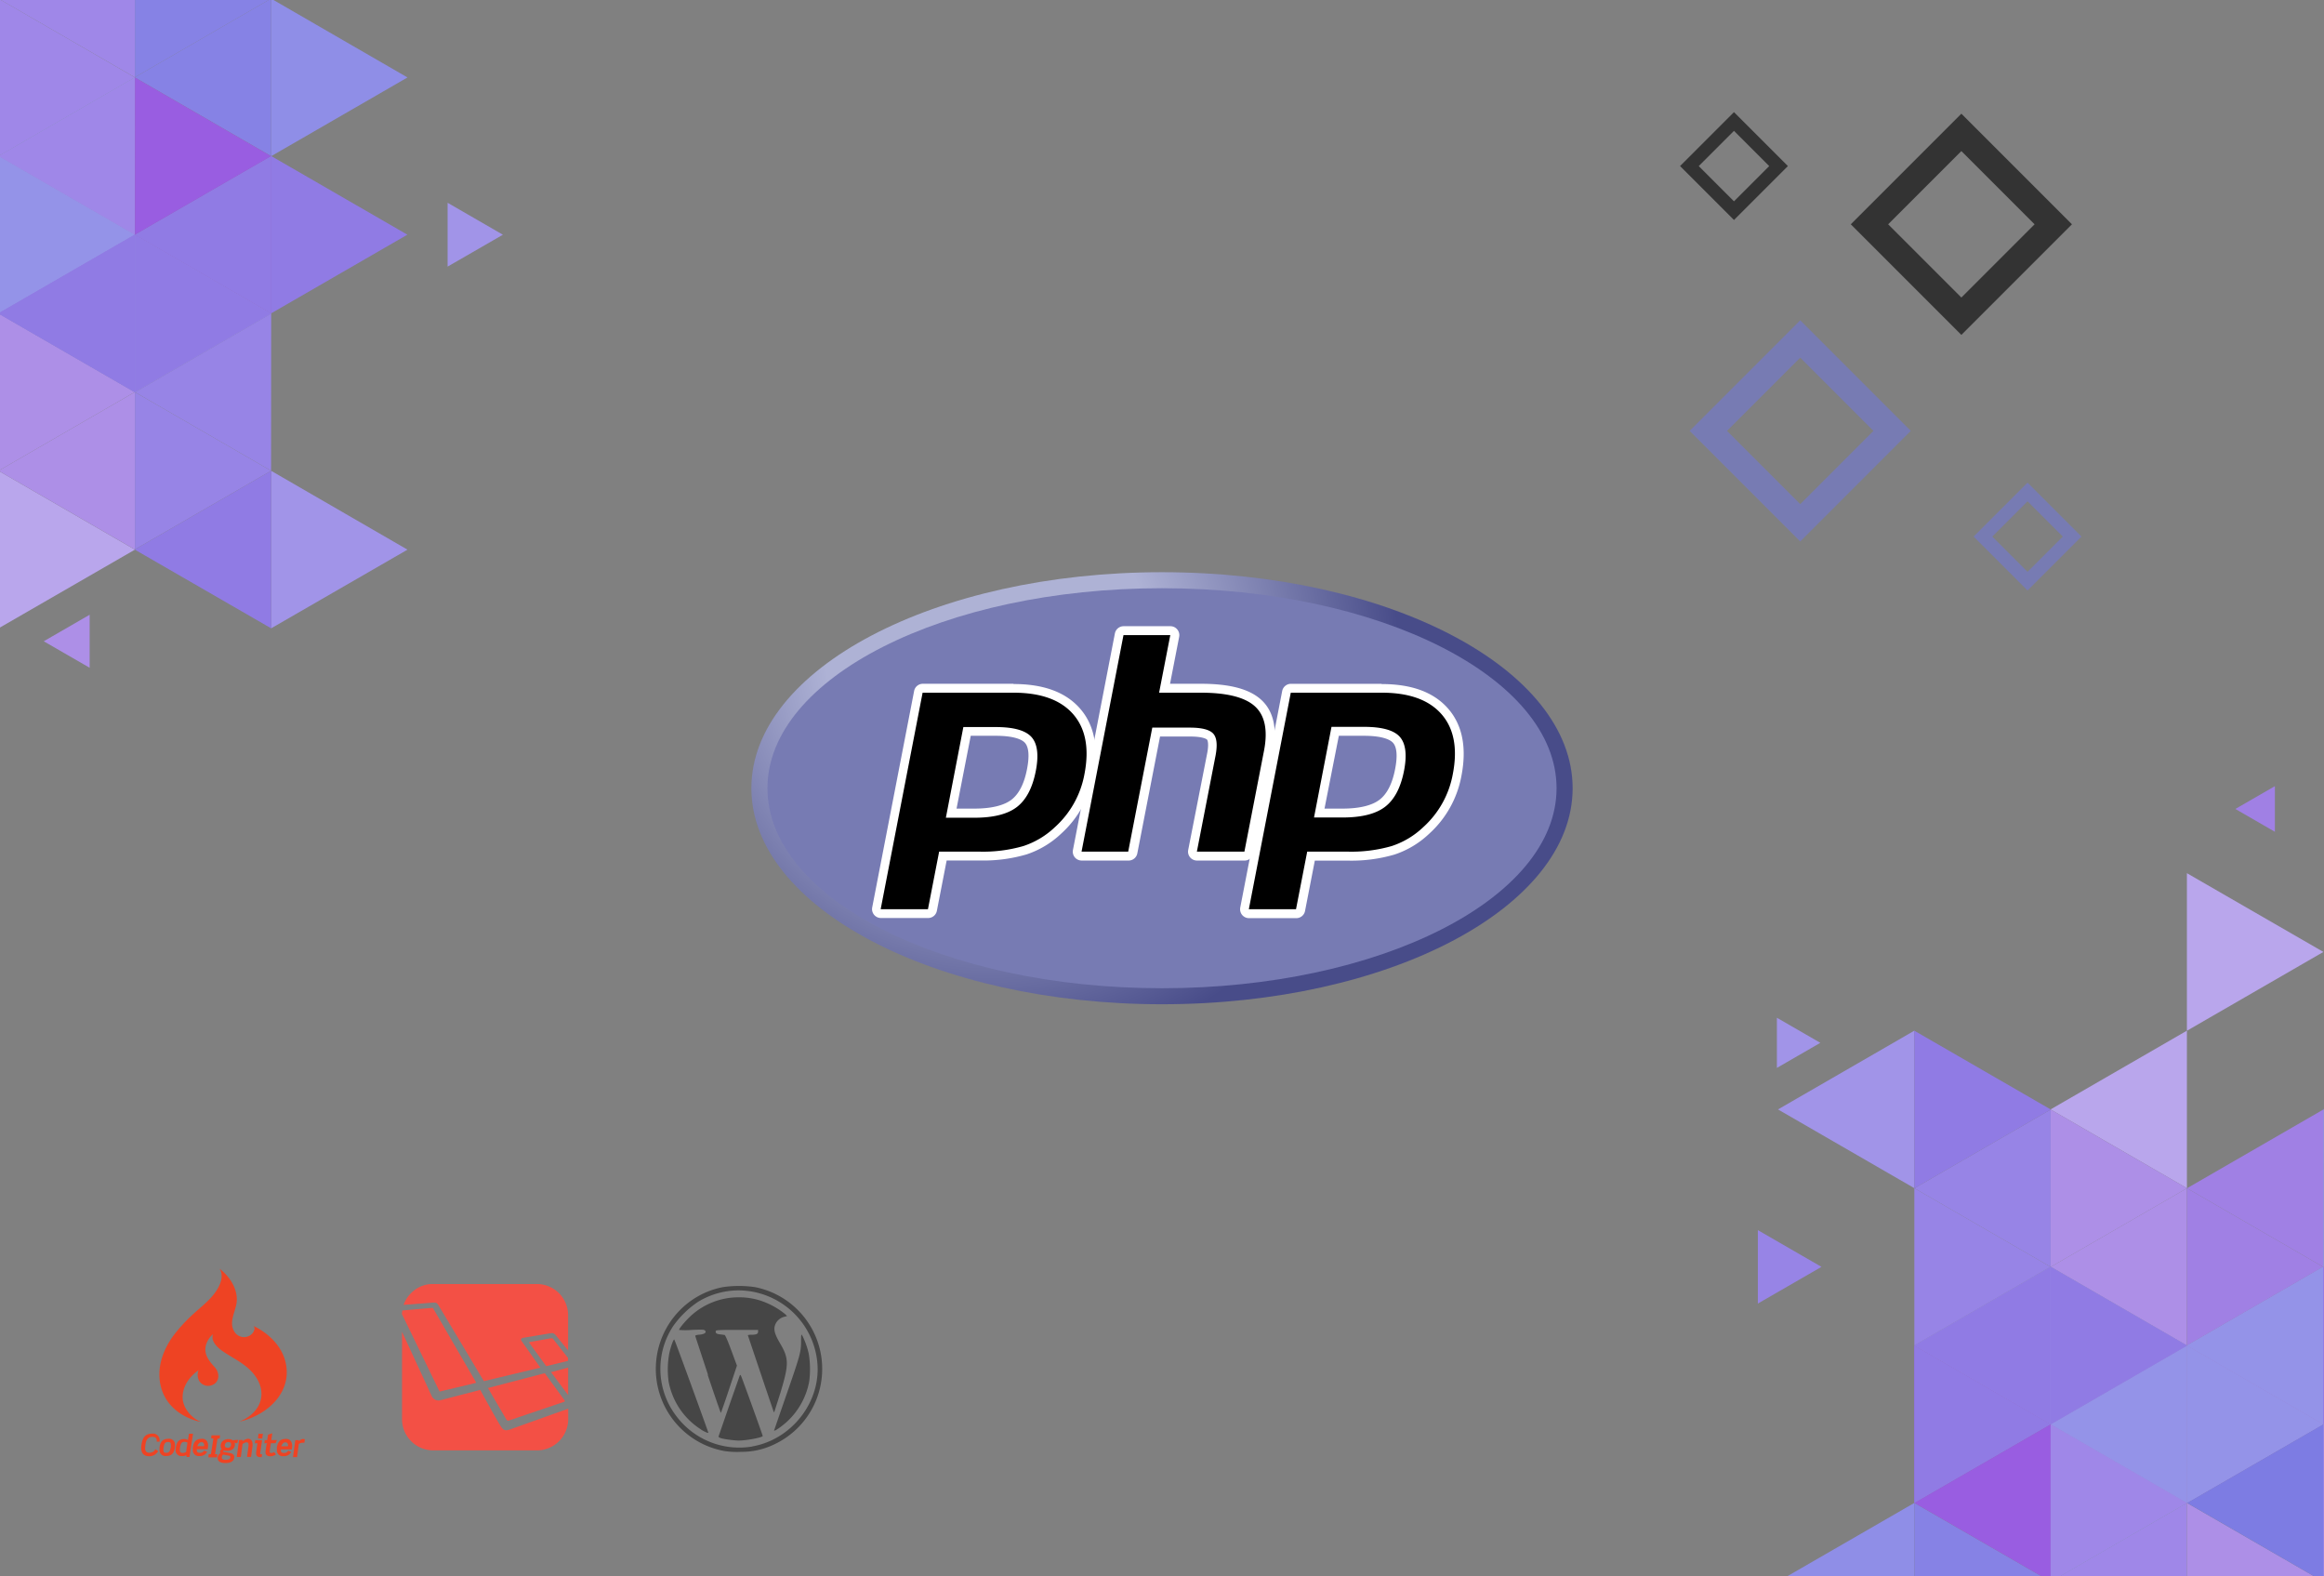 <?xml version="1.0" encoding="UTF-8"?> <svg xmlns="http://www.w3.org/2000/svg" xmlns:xlink="http://www.w3.org/1999/xlink" viewBox="0 0 665 451"><rect x="0" y="0" width="665" height="451" fill="#808080" stroke="none"/><style><![CDATA[.a{fill:#907be4}.b{fill:#9f87e8}.c{fill:#9493e8}.d{fill:#ad8fe7}.e{fill:#995de1}.f{fill:#9784e6}.g{fill:#b9a6ec}.h{fill:#a194e8}.i{stroke-miterlimit:10}.j{stroke-width:7.56}.k{stroke-width:3.78}.l{clip-path:url(#D)}]]></style><defs><clipPath id="A"><path d="M0 0h665v451H0z" fill="none"></path></clipPath><clipPath id="B"><path d="M215 225.5c0 34.14 52.6 61.8 117.5 61.8S450 259.64 450 225.5s-52.6-61.8-117.5-61.8S215 191.36 215 225.5" fill="none"></path></clipPath><radialGradient id="C" cx="-341.1" cy=".76" r=".34" gradientTransform="matrix(453.82, 0, 0, -453.82, 155082.75, 532.56)" gradientUnits="userSpaceOnUse"><stop offset="0" stop-color="#aeb2d5"></stop><stop offset=".3" stop-color="#aeb2d5"></stop><stop offset=".75" stop-color="#484c89"></stop><stop offset="1" stop-color="#484c89"></stop></radialGradient><clipPath id="D"><path d="M210.1 156.65h244.8v137.7H210.1z" fill="none"></path></clipPath><path id="E" d="M-.4 89.7v-.07l38.97-22.5.03.02v45.06l-39-22.5z"></path><path id="F" d="M703.77 384.92v.07l-38.97 22.5-.03-.02V362.4l39 22.52z"></path><path id="G" d="M703.73 429.96l-38.96 22.5V407.5l.03-.02 38.93 22.48z"></path></defs><g clip-path="url(#A)"><path d="M-.4 89.64V44.68l.04-.02 38.93 22.48L-.4 89.64z" class="b"></path><use xlink:href="#E" class="c"></use><path d="M-.4 179.76V134.7l39 22.55-39 22.5z" class="g"></path><g class="d"><path d="M-.4 134.7v-.03l38.94-22.48.05.03v45l-39-22.53zm12.93 48.76v-.01l13.1-7.57.02.01v15.15l-13.13-7.58z"></path><path d="M-.4 134.67V89.7l38.94 22.48L-.4 134.67z"></path></g><g class="b"><path d="M-.4 44.68V-.38l39 22.54-39 22.52z"></path><path d="M-.4-.38V-.4L38.54-22.9l.05.03v45L-.4-.38z"></path></g><g class="c"><path d="M-.37 44.66l38.96-22.5-.03 44.98L-.37 44.66z"></path><path d="M-.4 89.64V44.68l.04-.02 38.93 22.48L-.4 89.64zm39 22.58V67.16l39 22.55-39 22.5z"></path></g><path d="M38.6 67.16v-.03l38.95-22.48.05.03v45l-39-22.53z" class="e"></path><g class="a"><use xlink:href="#E"></use><path d="M77.6 89.64V44.68l.04-.02 38.93 22.48-38.97 22.5z"></path></g><path d="M128.08 76.28V58.02h.02l15.8 9.13-15.83 9.13zM77.6 179.76V134.7l39 22.55-39 22.5z" class="h"></path><g class="f"><path d="M38.63 112.2L77.6 89.7l-.03 44.97-38.93-22.48z"></path><path d="M38.6 157.18v-44.96l.04-.02 38.93 22.48-38.97 22.5z"></path></g><path d="M38.6 157.25v-.07l38.97-22.5.03.02v45.06l-39-22.5z" class="a"></path><path d="M77.6 44.68V-.38l39 22.54-39 22.52z" fill="#8f8ee7"></path><g fill="#8682e5"><path d="M38.6 22.1v-44.96l.04-.02L77.56-.4 38.6 22.1z"></path><path d="M38.6 22.16v-.06L77.56-.4l.03.02v45.06l-39-22.52z"></path></g><g class="a"><path d="M38.6 112.22V67.16l39 22.55-39 22.5z"></path><path d="M38.6 67.16v-.03l38.95-22.48.05.03v45l-39-22.53z"></path></g><path d="M38.6 67.13V22.16l38.95 22.5L38.6 67.13z" class="e"></path><path d="M-.37 44.66l38.96-22.5-.03 44.98L-.37 44.66z" class="b"></path><use xlink:href="#E" class="a"></use><use xlink:href="#F" class="b"></use><path d="M703.77 294.86v45.06l-39-22.54 39-22.52z" class="a"></path><g class="c"><path d="M703.77 339.92v.03l-38.95 22.48-.05-.03v-45l39 22.52z"></path><path d="M703.77 339.95v44.97l-38.95-22.5 38.95-22.48z"></path></g><path d="M703.77 429.95V475l-39-22.54 39-22.5z" fill="#a080e4"></path><use xlink:href="#G" fill="#7d7ce3"></use><path d="M703.77 385v44.96l-.04.01-38.93-22.48 38.97-22.5z" class="d"></path><g class="b"><path d="M664.77 362.4v45.06l-39-22.52v-.02l39-22.52z"></path><path d="M664.77 407.46v.04l-38.94 22.48-.05-.03v-45l39 22.52z"></path><use xlink:href="#F"></use><path d="M625.78 385v44.96l-.04.01-38.93-22.48 38.97-22.5z"></path></g><path d="M625.78 384.92v.07l-38.97 22.5-.03-.02V362.4l39 22.52z" class="c"></path><path d="M625.77 294.86v45.06l-39-22.52v-.02l39-22.52z" class="g"></path><g class="d"><path d="M625.77 339.92v.03l-38.94 22.48-.05-.03v-45l39 22.52z"></path><path d="M625.77 339.95v44.97l-38.94-22.5 38.94-22.48z"></path></g><g fill="#a080e4"><path d="M664.74 362.42l-38.97 22.5v-44.97l.03-.01 38.94 22.48z"></path><path d="M664.77 317.45l-.03 44.97-38.94-22.48 38.97-22.5zm-13.82-92.55v13.05l-.01.01-11.3-6.53 11.32-6.53z"></path></g><path d="M664.77 272.3v.07l-38.97 22.5-.03-.02V249.8l39 22.5z" class="g"></path><path d="M625.77 429.95V475l-39-22.52v-.02l39-22.5z" class="b"></path><path d="M664.77 452.46v.07l-38.97 22.5-.03-.02v-45.05l39 22.5z" class="d"></path><g class="c"><path d="M664.77 362.4v45.06l-39-22.52v-.02l39-22.52z"></path><path d="M664.77 407.46v.04l-38.94 22.48-.05-.03v-45l39 22.52z"></path></g><path d="M664.77 407.5v44.96l-38.94-22.48 38.94-22.48z" fill="#7d7ce3"></path><use xlink:href="#G" class="f"></use><use xlink:href="#F" class="a"></use><g class="c"><path d="M625.74 429.96l-38.96 22.5V407.5l.03-.02 38.93 22.48z"></path><path d="M625.78 385v44.96l-.04.01-38.93-22.48 38.97-22.5zm-39-22.6v45.06l-39-22.54 39-22.52z"></path></g><path d="M586.78 407.46v.04l-38.95 22.48-.05-.03v-45l39 22.52z" class="e"></path><path d="M547.78 294.86v45.06l-39-22.52v-.02l39-22.52z" class="h"></path><path d="M586.74 362.42l-38.96 22.5v-44.97l.03-.01 38.93 22.48zm-65.54.01l-18.2 10.5v-21h.02l18.18 10.5z" class="f"></path><path d="M520.88 298.34l-12.43 7.17v-14.34h.01l12.42 7.17z" class="h"></path><path d="M586.78 317.45v44.95l-.04.02-38.93-22.48 38.97-22.5z" class="f"></path><path d="M586.78 317.38v.07l-38.97 22.5-.03-.02v-45.06l39 22.52z" class="a"></path><path d="M547.78 429.95V475l-39-22.52v-.02l39-22.5z" fill="#8f8ee7"></path><path d="M586.78 452.46v.07l-38.97 22.5-.03-.02v-45.05l39 22.5z" fill="#8682e5"></path><g class="a"><path d="M586.78 362.4v45.06l-39-22.54 39-22.52z"></path><path d="M586.78 407.46v.04l-38.95 22.48-.05-.03v-45l39 22.52z"></path></g><path d="M586.78 407.5v44.96l-38.95-22.48 38.95-22.48z" class="e"></path><path d="M625.74 429.96l-38.96 22.5V407.5l.03-.02 38.93 22.48z" class="b"></path><path d="M625.78 384.92v.07l-38.97 22.5-.03-.02V362.4l39 22.52z" class="a"></path></g><g fill="none" class="i"><g stroke="#777bb3"><path d="M488.83 123.266l26.297-26.297 26.297 26.297-26.297 26.297z" class="j"></path><path d="M567.414 153.506l12.756-12.756 12.756 12.756-12.756 12.756z" class="k"></path></g><g stroke="#333"><path d="M483.414 47.51l12.756-12.756 12.756 12.756-12.756 12.756z" class="k"></path><path d="M534.937 64.168l26.297-26.297 26.297 26.297-26.297 26.297z" class="j"></path></g></g><g clip-path="url(#B)"><path d="M215 225.5c0 34.14 52.6 61.8 117.5 61.8S450 259.64 450 225.5s-52.6-61.8-117.5-61.8S215 191.36 215 225.5" fill="url(#C)"></path></g><g class="l"><path d="M332.5 282.72c62.36 0 112.9-25.62 112.9-57.22s-50.55-57.22-112.9-57.22-112.9 25.62-112.9 57.22 50.55 57.22 112.9 57.22" fill="#777bb3"></path><path d="M278.84 232.6c5.12 0 9-.94 11.37-2.8s4.06-5 4.92-9.5c.8-4.16.5-7.07-.9-8.64s-4.58-2.42-9.3-2.42h-8.2l-4.54 23.37zM252 261.4a1.26 1.26 0 0 1-1-.47 1.28 1.28 0 0 1-.27-1.05l12-61.94a1.29 1.29 0 0 1 1.26-1h26c8.16 0 14.23 2.22 18 6.6s5 10.52 3.52 18.24a28.24 28.24 0 0 1-8.86 15.87 25.12 25.12 0 0 1-9.45 5.66 42.73 42.73 0 0 1-13 1.67h-10.43l-3 15.44a1.27 1.27 0 0 1-1.25 1z"></path><path d="M277.77 210.5h7.14c5.7 0 7.7 1.26 8.36 2 1.12 1.24 1.33 3.85.6 7.55-.8 4.15-2.3 7.08-4.44 8.73s-5.76 2.55-10.6 2.55h-5.12zM290 195.62h-25.93a2.54 2.54 0 0 0-2.5 2.06l-12 61.95a2.55 2.55 0 0 0 2.51 3h13.5a2.54 2.54 0 0 0 2.5-2.06l2.8-14.4h9.46a44 44 0 0 0 13.38-1.73 26.45 26.45 0 0 0 9.92-5.94 29.48 29.48 0 0 0 9.21-16.49c1.57-8.12.3-14.62-3.82-19.32s-10.46-7-19-7m-19.4 38.25h8.2q8.16 0 12.15-3.07c2.67-2.06 4.46-5.48 5.4-10.27.9-4.6.48-7.85-1.23-9.75S290.04 208 284.9 208h-9.24l-5 25.93M290 198.17q11.72 0 17.08 6.15 5.36 6.15 3.23 17.15a26.92 26.92 0 0 1-8.47 15.18 23.92 23.92 0 0 1-9 5.39 41.52 41.52 0 0 1-12.59 1.6h-11.52l-3.2 16.47H252l12-61.94h26" fill="#fff"></path><path d="M342.52 244.92a1.27 1.27 0 0 1-1-.46 1.31 1.31 0 0 1-.27-1.06l5.35-27.4c.5-2.6.38-4.47-.35-5.26-.45-.5-1.8-1.3-5.8-1.3h-9.65l-6.7 34.46a1.27 1.27 0 0 1-1.25 1h-13.4a1.27 1.27 0 0 1-1-.46 1.24 1.24 0 0 1-.27-1.06l12-61.94a1.27 1.27 0 0 1 1.25-1h13.4a1.27 1.27 0 0 1 1.25 1.51l-2.9 14.95h10.38c7.9 0 13.27 1.4 16.4 4.27s4.18 7.6 3 13.9l-5.6 28.83a1.27 1.27 0 0 1-1.25 1z"></path><path d="M334.91,179.15H321.52a2.55,2.55,0,0,0-2.5,2.06l-12,61.95a2.55,2.55,0,0,0,.53,2.11,2.58,2.58,0,0,0,2,.92h13.39a2.54,2.54,0,0,0,2.5-2.06l6.5-33.42h8.59c4,0,4.82.85,4.85.88.24.26.56,1.47,0,4.16L340,243.16a2.52,2.52,0,0,0,.54,2.11,2.55,2.55,0,0,0,2,.92h13.6a2.56,2.56,0,0,0,2.51-2.06l5.6-28.82c1.31-6.77.19-11.85-3.34-15.09-3.37-3.1-9-4.6-17.26-4.6H334.8l2.61-13.43a2.55,2.55,0,0,0-.54-2.11,2.52,2.52,0,0,0-2-.93m0,2.55-3.2,16.47h11.92q11.26,0,15.53,3.93t2.56,12.72l-5.6,28.82h-13.6l5.33-27.4q.9-4.68-.67-6.38c-1.05-1.14-3.29-1.7-6.72-1.7h-10.7l-6.89,35.48H309.48l12-61.94h13.39" fill="#fff"></path><path d="M384.16 232.6c5.13 0 8.95-.94 11.38-2.8s4-5 4.92-9.5c.8-4.16.5-7.07-.92-8.64s-4.58-2.42-9.3-2.42H382l-4.54 23.37zm-26.8 28.8a1.29 1.29 0 0 1-1-.47 1.24 1.24 0 0 1-.26-1.05l12-61.94a1.27 1.27 0 0 1 1.25-1h25.94c8.16 0 14.23 2.22 18.05 6.6s5 10.52 3.52 18.24a29.37 29.37 0 0 1-3.13 8.67 28.94 28.94 0 0 1-5.74 7.2 25.12 25.12 0 0 1-9.45 5.66 42.73 42.73 0 0 1-13 1.67H375.1l-3 15.44a1.27 1.27 0 0 1-1.25 1z"></path><path d="M383.1 210.5h7.15c5.7 0 7.68 1.26 8.35 2 1.12 1.24 1.33 3.85.6 7.55-.8 4.15-2.3 7.08-4.44 8.73s-5.76 2.55-10.6 2.55H379zm12.25-14.87H369.4a2.56 2.56 0 0 0-2.51 2.06l-12 61.95a2.6 2.6 0 0 0 .54 2.11 2.57 2.57 0 0 0 2 .92h13.5a2.54 2.54 0 0 0 2.5-2.06l2.8-14.4h9.46a44 44 0 0 0 13.32-1.73 26.45 26.45 0 0 0 9.92-5.94 29.48 29.48 0 0 0 9.24-16.52c1.58-8.12.3-14.62-3.82-19.32s-10.46-7-19-7M376 233.87h8.2q8.16 0 12.15-3.07c2.67-2.06 4.46-5.48 5.4-10.27.9-4.6.48-7.85-1.22-9.75s-5.13-2.84-10.25-2.84H381l-5 25.93m19.4-35.7q11.7 0 17.08 6.15 5.37 6.15 3.23 17.15a26.92 26.92 0 0 1-8.47 15.18 23.84 23.84 0 0 1-9 5.39 41.52 41.52 0 0 1-12.59 1.6h-11.6l-3.2 16.47h-13.5l12-61.94h25.94" fill="#fff"></path></g><path d="M42.76 415.62c-.95 0-1.23-.55-1.23-1.38a8 8 0 0 1 .08-.92c.2-1.44.72-2.26 2-2.26.83 0 1.24.37 1.24 1.05v.33h.82v-.38a1.86 1.86 0 0 0-2.07-1.92c-2 0-2.83 1.1-3.13 3.22a5.83 5.83 0 0 0-.07.84c0 1.25.5 2.4 2.26 2.4a2.82 2.82 0 0 0 2.61-1.47l-.8-.53a1.84 1.84 0 0 1-1.68 1zm5.42-4c-1.6 0-2.3.82-2.53 2.46a3.77 3.77 0 0 0 0 .57 1.7 1.7 0 0 0 1.87 1.9c1.6 0 2.3-.86 2.54-2.47v-.6a1.67 1.67 0 0 0-1.87-1.87zm.67 2.46c-.18 1.18-.55 1.55-1.25 1.55s-.84-.24-.84-.94a3.56 3.56 0 0 1 .05-.61c.17-1.18.52-1.55 1.23-1.55s.86.24.86.95a4.83 4.83 0 0 1 0 .6zm5.23-3.9l-.27 1.6v.22a2 2 0 0 0-1-.32c-1.44 0-2.24.65-2.5 2.47a3.1 3.1 0 0 0-.05.58 1.63 1.63 0 0 0 1.83 1.82 1.78 1.78 0 0 0 1.21-.27l.1.54h.83l1-6.64zm-.82 5.2a2 2 0 0 1-1 .28c-.63 0-.8-.33-.8-.86a4.37 4.37 0 0 1 .06-.68c.2-1.38.64-1.62 1.2-1.62a1.83 1.83 0 0 1 .93.21l-.4 2.67zm4.5-3.76c-1.58 0-2.33.75-2.58 2.46a4 4 0 0 0 0 .59 1.69 1.69 0 0 0 1.91 1.88 2.3 2.3 0 0 0 2.19-1.21l-.87-.35a1.3 1.3 0 0 1-1.19.64c-.64 0-.9-.18-.9-.75a.71.71 0 0 1 0-.27h3.13c0-.45.1-.76.1-1 0-.86-.33-2-1.77-2zm.6 2.1h-1.9c.2-.44.52-1.13 1.17-1.13a.71.71 0 0 1 .77.81 1.17 1.17 0 0 1 0 .32zm4.5-2.2l.1-.88h-2.44l-.1.88h.64l-.7 4.5h-.64l-.1.9h2.45l.1-.9h-.64l.7-4.42zm5 1.33l.3-.9h-.88l-.6.13a2.38 2.38 0 0 0-1.23-.38c-1.24 0-2.3.6-2.3 2a1.49 1.49 0 0 0 .3.9.8.8 0 0 0-.48.68.67.67 0 0 0 .15.41 1.66 1.66 0 0 0-.84 1.44c0 1.17 1.23 1.42 2.16 1.42 1.18 0 2.58-.27 2.58-1.77 0-.5-.32-.9-1.24-1.1l-1.68-.3c-.2 0-.23-.1-.23-.18a.19.19 0 0 1 .21-.2h.1a3.59 3.59 0 0 0 .75.08c1.2 0 2.28-.52 2.28-1.88a1.13 1.13 0 0 0-.12-.52 2.48 2.48 0 0 0 .42.18zm-2.38 3.58c.33.07.44.2.44.4 0 .7-.75.8-1.3.8-.83 0-1.14-.2-1.14-.64a1.07 1.07 0 0 1 .37-.85l1.63.3zm-.36-2.27c-.5 0-.78-.18-.78-.6a.93.93 0 0 1 1-1c.52 0 .77.2.77.64a.9.9 0 0 1-1 1zm5.82-2.53a2.35 2.35 0 0 0-1.46.66l-.07-.33h-1l-.67 4.87h1.16l.5-3.7a2.53 2.53 0 0 1 1.11-.51c.43 0 .6.2.6.6a4.12 4.12 0 0 1 0 .48l-.42 3.1h1.15l.42-3.14a4.73 4.73 0 0 0 0-.52c0-.83-.4-1.54-1.36-1.54zm3.55 4v-.12l.5-3.5h-1.95l-.12.9h.84c-.07 0-.1.07-.12.14l-.34 2.35a3.64 3.64 0 0 0 0 .45.94.94 0 0 0 1 1h.58l.1-.83h-.37c-.13 0-.17-.23-.17-.33zm.74-5.42h-1.16c-.07 0-.07-.25-.08-.16l-.16 1.24c0 .08 0 .25.06.25H75c.07 0 .07-.3.08-.38l.16-1c0-.1 0 0-.07 0zm2.35 5.45c-.28 0-.42-.12-.42-.38l.36-2.4h1.32l.4-.9h-1.6l.27-1.94-1.2.4-.25 1.56h-.7l-.12.9h.8c-.07.44-.15.15-.16.24l-.3 2.1a1.06 1.06 0 0 0 0 .25c0 .82.6 1.13 1.34 1.13a2.5 2.5 0 0 0 1.64-.55l-.54-.67a1.36 1.36 0 0 1-.85.29zm4.23-4c-1.58 0-2.33.75-2.58 2.46a4 4 0 0 0 0 .59 1.69 1.69 0 0 0 1.91 1.88 2.3 2.3 0 0 0 2.19-1.21l-.87-.35a1.3 1.3 0 0 1-1.19.64c-.64 0-.9-.18-.9-.75a.71.71 0 0 1 0-.27h3.13c0-.45.1-.76.1-1 0-.86-.33-2-1.77-2zm.6 2.1h-1.95c.2-.44.52-1.13 1.17-1.13a.71.71 0 0 1 .77.81 1.17 1.17 0 0 1 0 .32zm4.36-2.1a1.77 1.77 0 0 0-1.2.61l-.07-.28h-1l-.67 4.87H85l.5-3.77a2 2 0 0 1 1-.34 3.87 3.87 0 0 1 .59 0l.15-1a3.17 3.17 0 0 0-.51-.08zm-29.43-4.92c-2.62-1.13-5.08-4-5.08-7 0-3.22 2-5.95 4.56-7.74a3.49 3.49 0 0 0 .29 3.23 3 3 0 0 0 3.09 1.17c2.7-.6 2.83-3.57 1.22-5.3s-3.12-3.66-2.52-6.15a6.44 6.44 0 0 1 2.05-3.26c-.75 2 1.37 3.9 2.77 4.87 2.43 1.67 5.1 2.93 7.32 4.9s4.08 4.85 3.73 8.08c-.38 3.5-3.16 5.94-6.28 7.17 6.6-1.45 13.42-6.58 13.56-13.9.1-6-4-10.66-9.14-13.3l-.26-.15a2.27 2.27 0 0 1 .18.89 3.65 3.65 0 0 0 .08-.59 2.78 2.78 0 0 1-.09.72v-.13a3.19 3.19 0 0 1-.38.91l.07-.08a3.21 3.21 0 0 1-5.15.3c-2.2-2.82 0-5.86.36-8.85.4-3.74-2-7.37-4.87-9.55 1.6 2.6-.5 6-2.2 7.94s-3.64 3.42-5.45 5.1a44.64 44.64 0 0 0-5.4 5.85c-3.2 4.27-5.15 9.63-3.72 15s6 8.7 11.24 9.9z" fill="#ee4323"></path><path d="M144.82 406c.37.54.6.5.9.37s15.14-5.14 15.6-5.3.3-.3.16-.54-5.1-6.95-5.34-7.34-.37-.3-.77-.2l-15.75 4.1 5.2 8.9zm17.75-6.88v-7.87l-4.9 1.3 4.9 6.57zm-4.92-16.27c-.24.06-5.6 1-6 1.07s-.22.23-.08.42l4.73 6.5 6.13-1.5h.1v-.86l-4.17-5.3a.58.58 0 0 0-.75-.29zm-33.82-10.2c1.17-.06 1.27.2 1.78 1l12.85 21.48 16.16-3.87-5.35-7.58c-.45-.62 0-.9.72-1l7.43-1.24c.53-.07 1-.26 1.8.78l3.34 4.13v-10.1a8.93 8.93 0 0 0-8.92-8.91h-29.72a8.62 8.62 0 0 0-6.3 2.61 8.79 8.79 0 0 0-2.14 3.36l8.34-.65zm22.45 36.2c-1.37.42-2 .62-2.86-.62-.67-.93-4.26-7.4-6-10.6l-11.2 2.9a2.18 2.18 0 0 1-2.74-1.25l-8.44-18.27v25a8.93 8.93 0 0 0 8.91 8.92h29.72a8.95 8.95 0 0 0 8.92-8.92V403l-16.3 5.82zM126.24 398l9.72-2.32c.2 0 .32-.15.1-.5L124 374.4c-.1-.2-.08-.25-.37-.23s-7 .6-8.53.74c0 .32-.07.65-.1 1l10.68 22c.05.1 0 .22.54.1z" fill="#f35045"></path><path d="M202.6 393.33l-3.67-11.15c0-.15.52-.3 1.2-.35 1.43-.12 2.1-.6 1.63-1.16-.25-.3-.72-.33-3.87-.2a19.65 19.65 0 0 1-3.57 0c0-.38 1.4-2.1 2.88-3.56a20.16 20.16 0 0 1 14.21-5.77 19.64 19.64 0 0 1 6.76 1.14 22.36 22.36 0 0 1 6.45 3.63l.6.58-1 .28a3.72 3.72 0 0 0-2.52 2.58c-.32 1.25.07 2.5 1.5 4.94 2.56 4.32 2.58 6 .13 14.1l-1.77 5.57c-.06.06-.16 0-.22-.2-.33-.92-7.35-21.74-7.35-21.8a2.91 2.91 0 0 1 .93-.1c1.52 0 2-.26 2-.87v-.53h-6c-4.68 0-6 .05-6.07.27-.23.58.15.92 1.15 1l1.33.18c.2 0 .94 1.74 1.92 4.4l1.62 4.37-2.25 6.75c-1.23 3.72-2.3 6.75-2.36 6.75s-1.76-4.9-3.78-10.9zm18.9 15.9l3.32-9.6c4.1-11.78 4.38-12.77 4.4-15.77 0-2 .05-2.23.3-1.87a21.76 21.76 0 0 1 1.92 5.41 27.21 27.21 0 0 1 .12 7.75 20.84 20.84 0 0 1-6.16 11.38c-1.67 1.55-3.9 3.1-3.9 2.7zm-21-.34a20.65 20.65 0 0 1-9.19-13.73 25.57 25.57 0 0 1 .19-7.93c.4-1.92 1.22-4.2 1.44-4s9.75 26.47 9.75 26.64-.83-.08-2.23-.98zm8.23 3c-2.27-.3-3.25-.6-3.1-1l3-8.7 3.06-8.72c.06-.2.23-.18.43.33 1 2.56 6.13 16.82 6.13 17 0 .46-5 1.38-7.1 1.32-.53-.03-1.6-.1-2.45-.24zm6.56 1.9c11.43-2 19.82-13 18.55-24.32a22.75 22.75 0 0 0-22.38-20.31 22.35 22.35 0 0 0-11.66 3.24 27.26 27.26 0 0 0-7.08 6.84 22.25 22.25 0 0 0 .9 26 22.49 22.49 0 0 0 21.67 8.58zm-8.07 1.32a23.89 23.89 0 0 1-13-39.94 23.49 23.49 0 0 1 12.62-6.94 31.65 31.65 0 0 1 9.22 0 23.85 23.85 0 0 1 5.35 45.05 21.34 21.34 0 0 1-9.3 2.07 24.57 24.57 0 0 1-4.9-.24z" fill="#464646"></path></svg> 